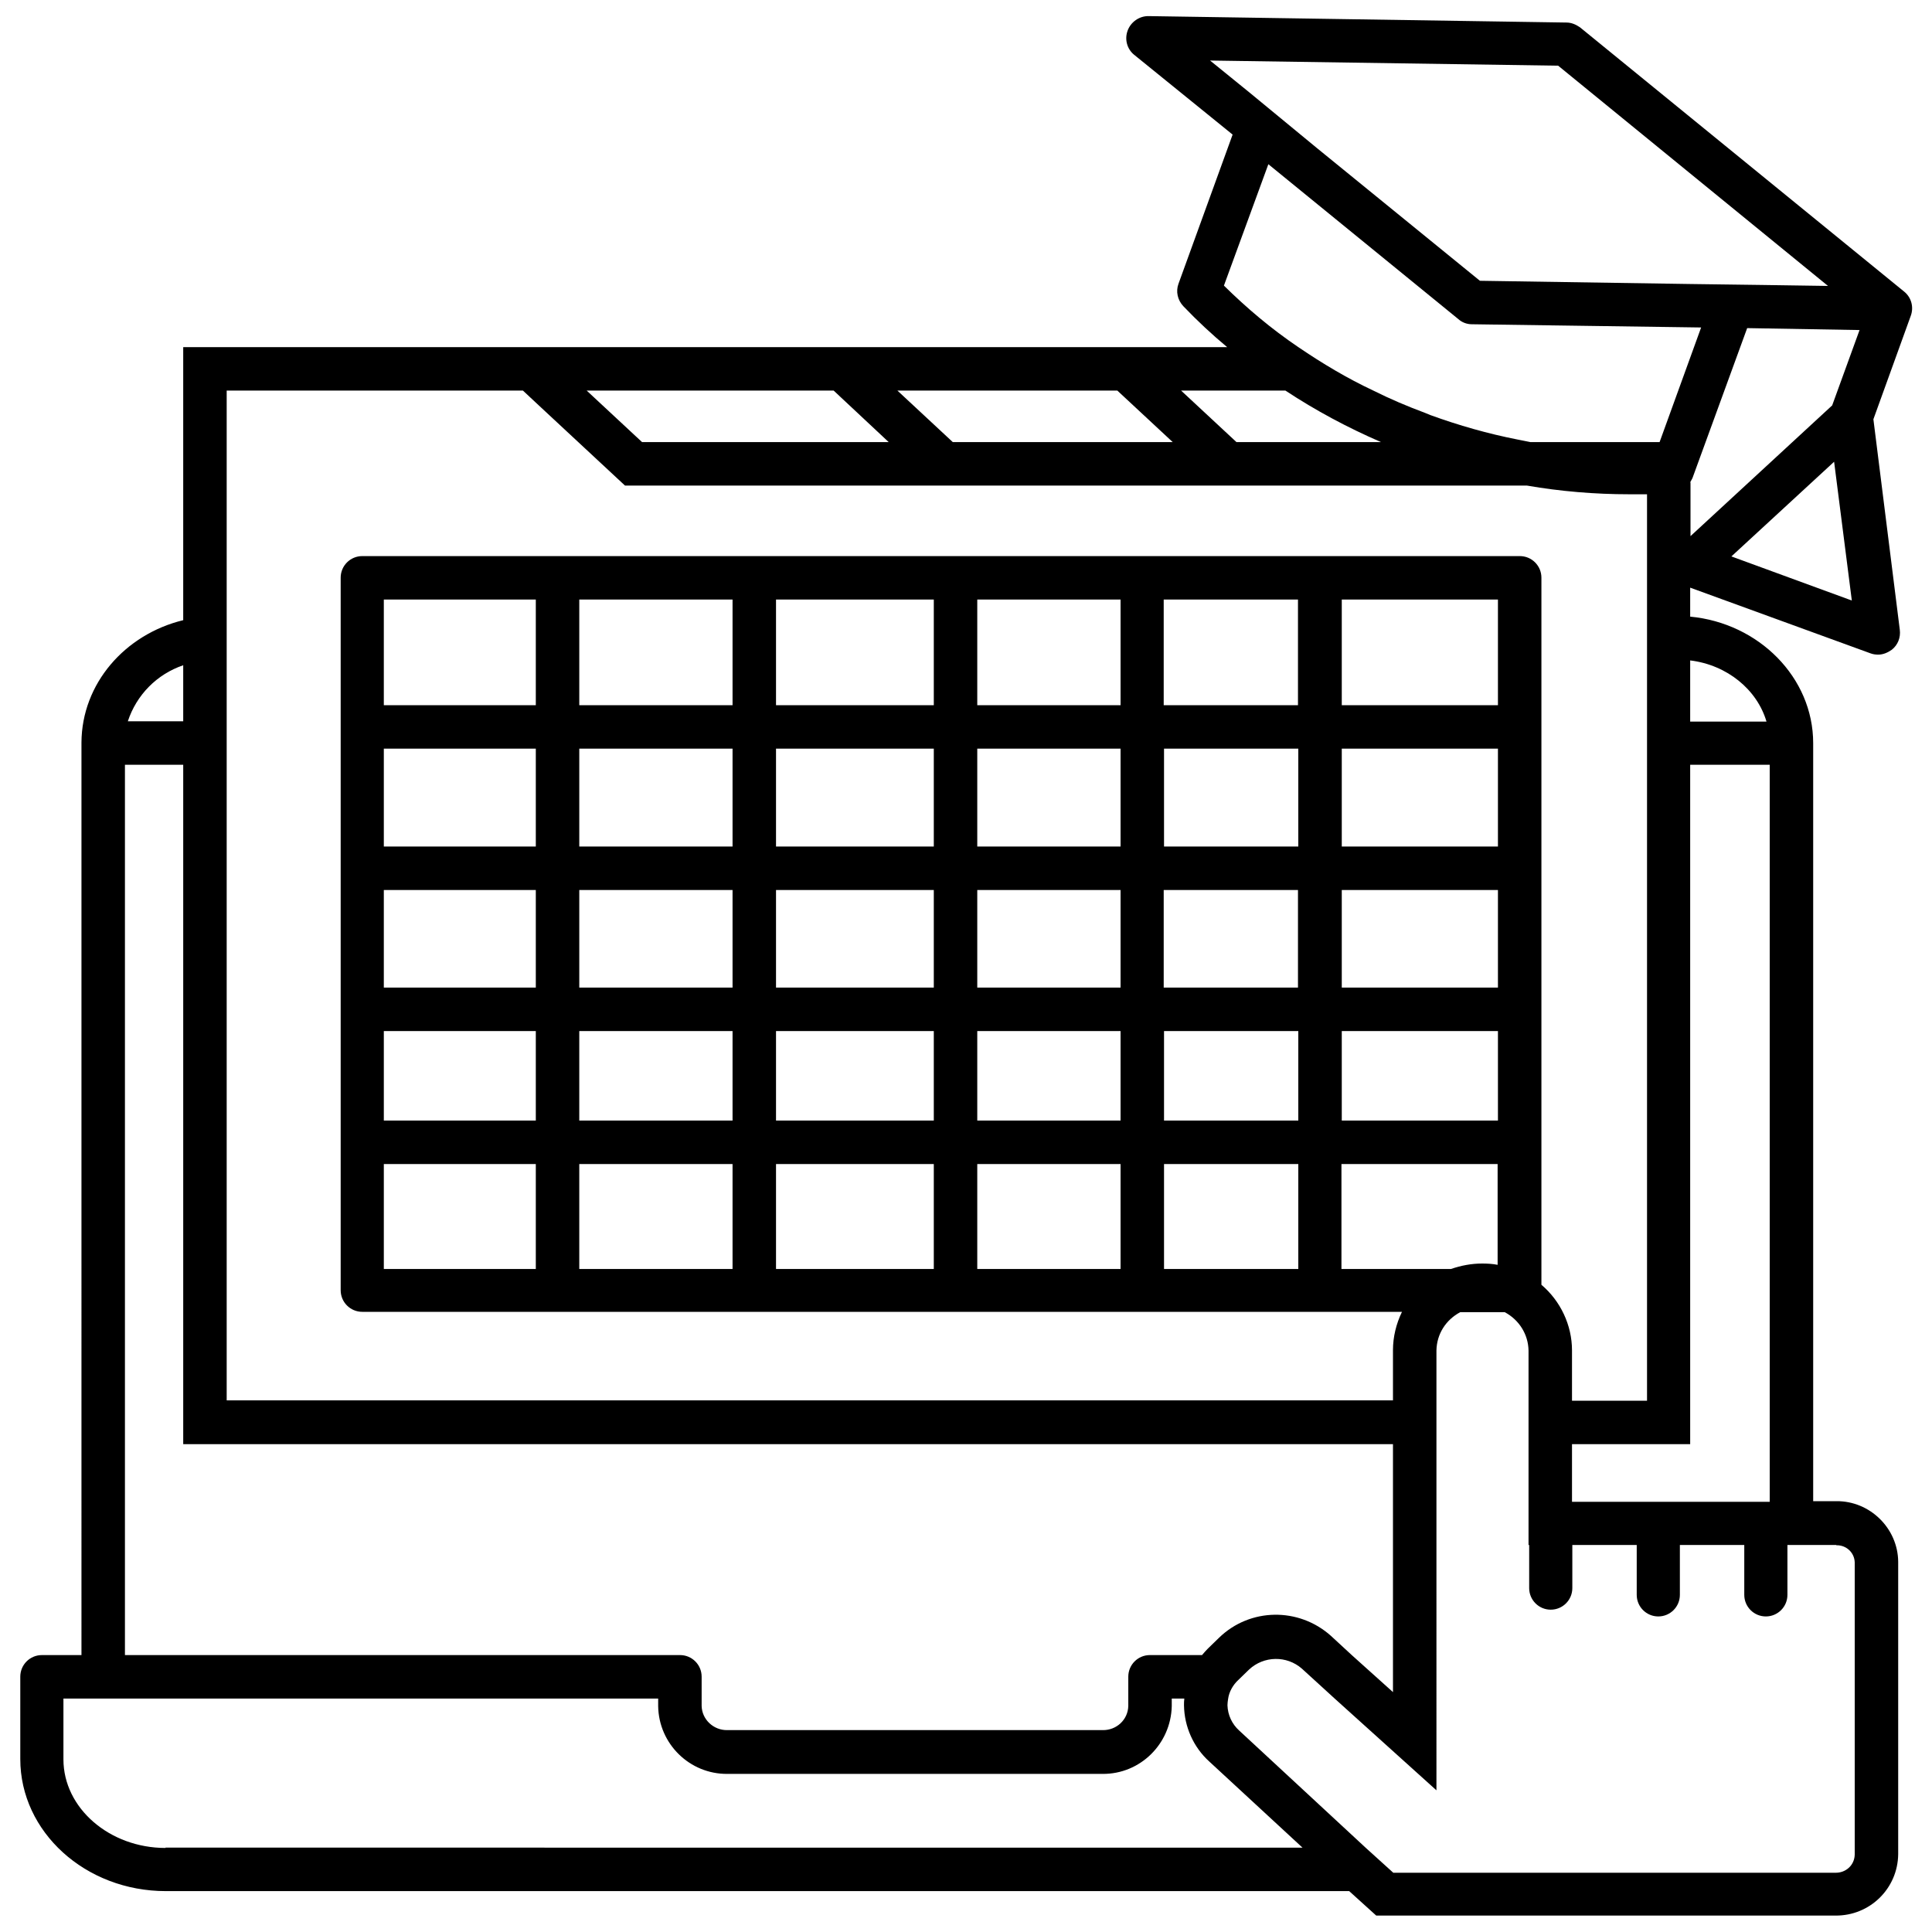 <?xml version="1.0" encoding="utf-8"?>
<!-- Generator: Adobe Illustrator 27.2.0, SVG Export Plug-In . SVG Version: 6.00 Build 0)  -->
<svg version="1.1" id="Layer_1" xmlns="http://www.w3.org/2000/svg" xmlns:xlink="http://www.w3.org/1999/xlink" x="0px" y="0px"
	 viewBox="0 0 60 60" style="enable-background:new 0 0 60 60;" xml:space="preserve">
<style type="text/css">
	.st0{fill-rule:evenodd;clip-rule:evenodd;}
</style>
<g id="Layer_81">
	<path d="M59.34,9.81c0.1-0.27,0.02-0.57-0.2-0.75L49.07,0.85C48.94,0.76,48.8,0.7,48.65,0.7L35.66,0.5c-0.28,0-0.54,0.18-0.64,0.45
		c-0.1,0.27-0.02,0.57,0.2,0.75l3.06,2.48L36.6,8.81c-0.09,0.24-0.03,0.51,0.15,0.7c0.43,0.45,0.89,0.88,1.36,1.27H5.69v8.48
		c-1.81,0.44-3.15,1.97-3.16,3.8V51.4H1.3c-0.37,0-0.67,0.3-0.67,0.67v2.56c0,2.26,2.02,4.1,4.52,4.1H41.9l0.84,0.76H57
		c1.07,0.01,1.94-0.84,1.95-1.91v-9.08c-0.01-1.04-0.88-1.89-1.92-1.88h-0.72V23.08c0-2.04-1.69-3.73-3.82-3.93v-0.9l5.6,2.04
		c0.08,0.03,0.16,0.04,0.24,0.04c0.15,0,0.29-0.06,0.42-0.15c0.19-0.15,0.28-0.38,0.25-0.62l-0.82-6.54L59.34,9.81z M37.58,1.88
		l10.81,0.16l8.38,6.84l-2.03-0.03l-2.26-0.03l-6.52-0.1l-5.06-4.12L38.8,2.87L37.58,1.88z M38.01,8.87l1.38-3.77l5.9,4.81
		c0.11,0.1,0.26,0.16,0.42,0.16l7.12,0.1l-1.29,3.56h-4.01l-0.4-0.08c-0.92-0.18-1.83-0.44-2.71-0.76l-0.17-0.07
		c-0.54-0.2-1.08-0.43-1.6-0.69c-0.81-0.38-1.58-0.84-2.33-1.35C39.49,10.22,38.72,9.57,38.01,8.87L38.01,8.87z M39.92,12.13
		c0.94,0.62,1.93,1.15,2.97,1.6H38.4l-1.72-1.6H39.92z M32.96,12.13h1.74l1.72,1.6h-6.83l-1.72-1.6H32.96z M24.15,12.13h1.74
		l1.71,1.6h-7.66l-1.72-1.6H24.15z M7.04,12.13h9.2l0.45,0.42l2.72,2.53h28.01c1.04,0.18,2.11,0.27,3.18,0.27h0.55V43.5h-2.33v-1.56
		c0-0.79-0.36-1.54-0.95-2.04V17.94c0-0.37-0.3-0.67-0.67-0.67H11.25c-0.37,0-0.67,0.3-0.67,0.67v22.13c0,0.37,0.3,0.67,0.67,0.67
		h32.29c-0.18,0.37-0.28,0.78-0.28,1.19v1.56H7.04L7.04,12.13z M46.03,39.24c-0.33,0-0.65,0.06-0.97,0.17h-3.4v-3.26h4.85v3.13
		C46.36,39.25,46.19,39.24,46.03,39.24L46.03,39.24z M46.52,34.8h-4.85v-2.78h4.85V34.8z M11.92,32.02h4.72v2.78h-4.72V32.02z
		 M17.99,32.02h4.76v2.78h-4.76V32.02z M46.52,30.67h-4.85v-3.03h4.85V30.67z M40.31,30.67h-4.17v-3.03h4.17V30.67z M30.35,27.64
		h4.45v3.03h-4.45V27.64z M29,30.67h-4.9v-3.03H29V30.67z M36.15,26.29v-3.04h4.17v3.04H36.15z M34.8,26.29h-4.45v-3.04h4.45V26.29z
		 M29,26.29h-4.9v-3.04H29V26.29z M22.75,26.29h-4.76v-3.04h4.76V26.29z M22.75,27.64v3.03h-4.76v-3.03H22.75z M24.1,32.02H29v2.78
		h-4.9V32.02z M30.35,32.02h4.45v2.78h-4.45V32.02z M36.15,32.02h4.17v2.78h-4.17V32.02z M46.52,26.29h-4.85v-3.04h4.85V26.29z
		 M46.52,21.9h-4.85v-3.28h4.85V21.9z M40.31,21.9h-4.17v-3.28h4.17V21.9z M34.8,21.9h-4.45v-3.28h4.45V21.9z M29,21.9h-4.9v-3.28
		H29V21.9z M22.75,21.9h-4.76v-3.28h4.76V21.9z M16.64,21.9h-4.72v-3.28h4.72V21.9z M11.92,23.25h4.72v3.04h-4.72V23.25z
		 M16.64,27.64v3.03h-4.72v-3.03H16.64z M11.92,36.15h4.72v3.26h-4.72V36.15z M17.99,36.15h4.76v3.26h-4.76V36.15z M24.1,36.15H29
		v3.26h-4.9V36.15z M30.35,36.15h4.45v3.26h-4.45V36.15z M36.15,36.15h4.17v3.26h-4.17V36.15z M5.69,20.66v1.74H3.97
		C4.24,21.58,4.87,20.94,5.69,20.66z M3.88,23.75h1.81v21.1h37.57v7.7l-1.28-1.15l-0.65-0.6c-1-0.89-2.51-0.87-3.47,0.06l-0.35,0.34
		c-0.07,0.07-0.12,0.13-0.18,0.2h-1.62c-0.37,0-0.67,0.3-0.67,0.67v0.91c-0.01,0.43-0.37,0.76-0.8,0.75H22.59
		c-0.43,0.01-0.79-0.33-0.8-0.75v-0.91c0-0.37-0.3-0.67-0.67-0.67H3.88L3.88,23.75z M5.14,57.39c-1.74,0-3.17-1.24-3.17-2.75v-1.89
		h18.47v0.24c0.02,1.17,0.98,2.11,2.15,2.1h11.65c1.17,0.01,2.12-0.93,2.15-2.1v-0.24h0.39c-0.01,0.07-0.01,0.15-0.01,0.21
		c0.01,0.66,0.29,1.3,0.79,1.75l2.89,2.67H5.14z M57.03,47.99c0.3-0.01,0.56,0.22,0.57,0.53v9.08c-0.01,0.33-0.28,0.57-0.61,0.56
		H43.27l-0.84-0.76l-3.95-3.66c-0.22-0.2-0.35-0.48-0.36-0.78c0-0.07,0.01-0.13,0.02-0.2c0.03-0.22,0.15-0.43,0.31-0.58l0.34-0.33
		c0.46-0.43,1.17-0.44,1.64-0.03l1.03,0.94l3.15,2.84V41.94c0.01-0.51,0.29-0.95,0.74-1.19h1.38c0.45,0.24,0.73,0.69,0.74,1.19v6.04
		h0.02v1.34c0,0.37,0.3,0.67,0.67,0.67c0.37,0,0.67-0.3,0.67-0.67v-1.34h2v1.55c0,0.37,0.3,0.67,0.67,0.67
		c0.37,0,0.67-0.3,0.67-0.67v-1.55h2v1.55c0,0.37,0.3,0.67,0.67,0.67s0.67-0.3,0.67-0.67v-1.55H57.03z M48.82,46.64v-1.79h3.67
		v-21.1h2.47v22.89H48.82z M54.86,22.41h-2.37v-1.9C53.64,20.65,54.57,21.42,54.86,22.41z M52.49,14.98l0.07-0.13l1.7-4.66
		l3.49,0.06l-0.85,2.34l-4.4,4.06V14.98z M53.77,17.28l3.19-2.94l0.55,4.31L53.77,17.28z"/>
</g>
</svg>
